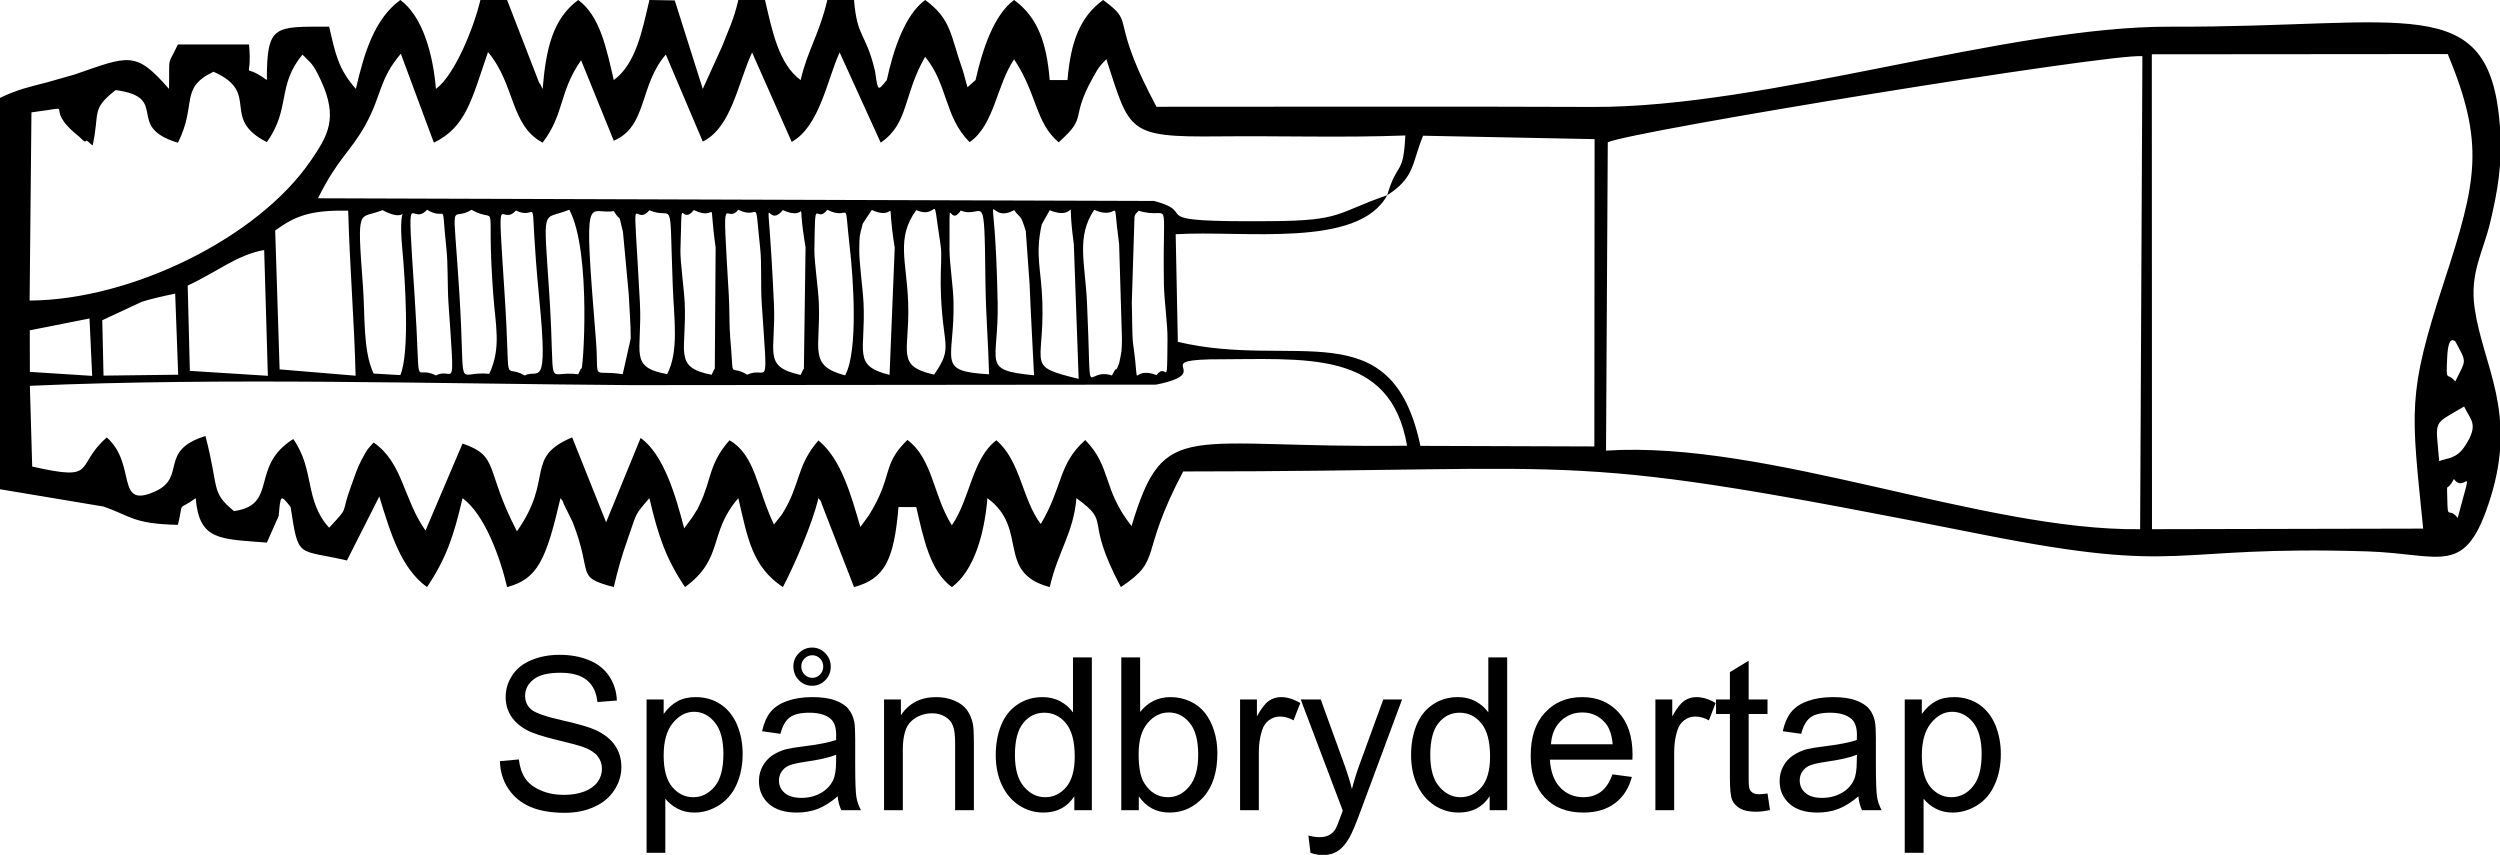 <?xml version="1.0" encoding="UTF-8" standalone="no"?>
<svg
   xml:space="preserve"
   width="300"
   height="102.584"
   version="1.1"
   style="clip-rule:evenodd;fill-rule:evenodd;image-rendering:optimizeQuality;shape-rendering:geometricPrecision;text-rendering:geometricPrecision"
   viewBox="0 0 300 102.584"
   id="svg2"
   sodipodi:docname="threadBreakerTap.svg"
   inkscape:version="1.4.2 (f4327f4, 2025-05-13)"
   xmlns:inkscape="http://www.inkscape.org/namespaces/inkscape"
   xmlns:sodipodi="http://sodipodi.sourceforge.net/DTD/sodipodi-0.dtd"
   xmlns="http://www.w3.org/2000/svg"
   xmlns:svg="http://www.w3.org/2000/svg"
   xmlns:rdf="http://www.w3.org/1999/02/22-rdf-syntax-ns#"
   xmlns:cc="http://creativecommons.org/ns#"
   xmlns:dc="http://purl.org/dc/elements/1.1/"><title
   id="title1">Chip breaker tap</title><sodipodi:namedview
   id="namedview2"
   pagecolor="#505050"
   bordercolor="#eeeeee"
   borderopacity="1"
   inkscape:showpageshadow="0"
   inkscape:pageopacity="0"
   inkscape:pagecheckerboard="0"
   inkscape:deskcolor="#505050"
   inkscape:zoom="2.96"
   inkscape:cx="101.52027"
   inkscape:cy="45.101351"
   inkscape:window-width="1920"
   inkscape:window-height="1057"
   inkscape:window-x="1912"
   inkscape:window-y="-8"
   inkscape:window-maximized="1"
   inkscape:current-layer="Layer_x0020_1"><inkscape:page
     x="0"
     y="0"
     width="300"
     height="102.584"
     id="page2"
     margin="0"
     bleed="0" /></sodipodi:namedview>
 <defs
   id="defs1"><style
     type="text/css"
     id="style1">
   <![CDATA[
    .fil0 {fill:black}
    .fil1 {fill:black;fill-rule:nonzero}
   ]]>
  </style></defs>
 <g
   id="Layer_x0020_1"
   inkscape:label="Layer 1"
   inkscape:groupmode="layer">
  <g
   id="_2740026101776"
   style="fill:#000000;fill-opacity:1;stroke:none;stroke-width:0.999;stroke-dasharray:none"
   transform="scale(1.001)">
   <g
   id="g1"
   style="fill:#000000;fill-opacity:1;stroke:none;stroke-width:0.999;stroke-dasharray:none">
    <path
   class="fil0"
   d="m 294.63,62.09 c -1.11,-1.4 -1.2,0.4 -1.25,-2.29 -0.04,-2.37 -0.15,-0.54 0.79,-2.38 1.4,1.93 2.47,-2.77 0.46,4.67 z m -2.22,-6.81 c -0.41,-5.14 -0.89,-4.24 2.99,-6.55 0.71,1.59 1.85,2.07 0.12,4.71 -1.06,1.61 -2.04,1.41 -3.11,1.84 z M 192.74,17.06 c 2.83,-1.35 59.99,-10.65 64.09,-10.33 l -0.27,56.71 C 237.7,63.67 211.95,52.77 192.53,54.02 Z M 3.86,55.93 3.58,46.25 C 26.8,45.24 52.46,46.01 75.72,46.17 l 62.88,-0.06 c 7.04,-1.43 -0.53,-2.85 6.43,-3.03 11.51,0 21.63,-1.29 23.65,10.35 -26.69,0.37 -29.07,-3.52 -33.03,9.63 -3.51,-4.42 -2.38,-7.07 -5.55,-10.31 -3.26,2.9 -2.68,5.61 -5.33,10.07 -2.24,-2.93 -2.42,-7.59 -5.33,-10.04 -2.91,2.21 -3.13,7 -5.33,10.19 -2.26,-3.56 -2.27,-7.95 -5.33,-10.23 -3.14,3.05 -1.63,4.22 -4.61,9.02 l -1.03,1.42 C 102.03,59.36 100.83,55 98.11,52.8 c -2.73,3.17 -2.09,5.29 -4.4,8.91 l -0.93,1.17 c -2.08,-4.4 -2.23,-8.32 -5.33,-10.1 -2.51,2.85 -2.15,4.76 -3.56,7.66 -0.62,1.28 0.17,-0.18 -0.84,1.49 l -1.03,1.41 C 81,59.41 79.56,54.48 76.8,52.5 L 72.66,62.61 68.59,52.43 c -5.78,2.44 -2.12,4.91 -6.62,11.26 -3.92,-7.53 -2.03,-8.97 -6.52,-10.52 L 51.01,63.6 c -2.65,-3.72 -2.71,-8.15 -6.22,-10.55 -0.73,0.83 -0.68,0.63 -1.41,2.01 -0.64,1.23 -0.71,1.65 -1.24,3.07 -1.42,3.81 -0.11,2.36 -2.68,5.13 -2.99,-3.27 -1.69,-6.9 -4.3,-10.63 -5.26,3.28 -1.75,7.9 -7.11,8.64 -2.82,-2.33 -1.74,-2.56 -3.42,-9 -5.72,1.78 -2.18,4.93 -6.07,6.66 -4.8,2.13 -2.11,-3.27 -5.76,-6.49 -3.96,3.47 -0.91,5.31 -8.94,3.49 z M 294.34,40.91 c 1.41,2.68 1.33,2.08 0,4.82 -1.05,-1.26 -1.11,0.31 -0.97,-2.87 0.12,-2.91 0.93,-1.9 0.97,-1.95 z m -165.03,4.51 c -6.42,-1.57 -4.12,-1.43 -4.35,-9.17 -0.12,-3.97 -0.9,-5.58 -0.08,-9.34 l 0.96,-1.71 c 3.73,1.53 1.91,-3.05 2.89,4.06 z m -5.35,-0.43 c -6.44,-0.64 -4.21,-1.34 -4.36,-8.72 -0.34,-17.02 -1.79,-8.97 1.97,-11.08 0.85,1.16 0.71,0.33 1.4,2.49 l 0.46,6.42 c 0.14,3.64 0.36,7.25 0.53,10.89 z m -5.39,-0.12 c -6.41,-0.38 -4.14,-1.5 -4.26,-8.62 -0.04,-1.95 -0.48,-4.65 -0.48,-6.26 0.01,-7.93 -0.18,-2.46 1.34,-4.75 2.81,1.14 2.83,-3.47 2.97,8.87 0.05,3.65 0.34,7.14 0.43,10.76 z m -6.59,0.04 c -4.68,-1.06 -2.9,-2.65 -3.11,-8.61 -0.16,-4.95 -1.49,-7.73 0.97,-11.11 2.97,1.26 1.8,-3.02 2.91,4.14 0.2,1.3 -0.01,2.71 0.02,4.76 0.11,7.67 1.66,7.28 -0.79,10.82 z m -5.34,0.03 c -4.53,-1.11 -2.83,-2.78 -3.12,-8.64 -0.09,-1.74 -0.54,-4.95 -0.51,-6.36 0.03,-1.93 0,-1.44 0.42,-3.14 l 1.08,-1.63 c 3.39,1.55 1.59,-2.77 2.75,4.54 z M 101.31,45 c -4.5,-1.18 -2.9,-3.18 -3.15,-8.73 -0.07,-1.75 -0.55,-4.88 -0.53,-6.28 0.09,-7.11 0.1,-2.97 1.55,-4.84 2.91,1.48 1.94,-2.04 2.7,4.61 0.39,3.39 1.05,12.32 -0.57,15.24 z m -5.33,-0.05 c -4.62,-1.02 -2.94,-2.65 -3.2,-8.49 -0.77,-16.97 -1.28,-8.37 1.07,-11.28 3.36,1.59 1.51,-2.66 2.72,4.47 l -0.2,14.59 c -0.04,-0.13 -0.26,0.48 -0.39,0.71 z m -6.4,-0.03 c -2.31,-1.39 -1.54,1.05 -2.03,-4.29 -0.14,-1.54 -0.08,-3.56 -0.18,-5.22 -0.84,-14.11 -0.49,-8.2 1.14,-10.27 2.71,1.38 1.89,-2.14 2.62,4.61 0.2,1.81 0.05,4.52 0.18,6.53 0.76,11.34 0.75,7.45 -1.73,8.64 z m -4.27,0.01 C 80.62,44.01 82.36,42.16 82.08,36.27 82,34.63 81.54,31.35 81.57,29.99 c 0.2,-7.6 -0.07,-2.7 1.61,-4.81 3.09,1.54 1.65,-2.39 2.61,4.5 l -0.1,14.54 c -0.03,-0.13 -0.25,0.48 -0.38,0.71 z M 79.98,44.85 C 75.3,44 77.03,42.3 76.71,36.27 75.87,20.5 75.82,27.63 77.85,25.2 c 3.01,1.34 2.37,-2.46 2.8,9.05 0.15,4.04 0.76,7.82 -0.67,10.6 z m -10.66,0.02 c -4.07,-0.57 -2.68,2.68 -3.46,-9.46 -0.72,-11.14 -0.94,-8.9 2.39,-10.27 2.71,5.09 1.62,19.79 1.44,19.04 -0.03,-0.13 -0.24,0.46 -0.37,0.69 z m -6.4,0.15 c -2.77,-1.61 -1.64,2.27 -2.43,-9.79 -0.91,-14 -0.58,-7.8 1.36,-10 3.07,1.53 1.39,-3.95 2.79,10.51 1.12,11.47 -0.16,8.36 -1.72,9.28 z M 52.26,45.01 c -2.85,-1.49 -1.73,2.96 -2.56,-9.6 -0.96,-14.53 -0.56,-7.99 1.49,-10.26 2.56,1.52 1.65,-1.67 2.32,4.6 0.21,1.95 0.12,4.51 0.25,6.54 0.8,11.7 0.66,7.55 -1.5,8.72 z m -7.47,-0.23 c -1.3,-2.73 -1.01,-6.91 -1.28,-10.48 -0.74,-9.93 -0.52,-7.93 2.35,-9.11 3.97,2.14 1.7,-2.58 2.36,4.58 0.34,3.62 0.93,12.52 -0.23,15.2 z M 32.99,27.63 c 2.5,-1.82 4.31,-2.44 8.75,-2.38 0.21,7.24 0.73,13.21 0.89,19.79 l -9.11,-0.76 z m -10.49,6.6 c 3.47,-1.59 5.9,-3.68 9.17,-4.26 l 0.44,15.08 -9.35,-0.59 z m -5.48,1.94 C 18.21,35.8 19.6,35.49 21,35.2 l 0.36,9.72 -8.95,0.11 -0.15,-6.64 z m -6.29,2.01 0.32,6.88 L 3.58,44.58 3.57,39.6 Z M 166.3,23.4 c 3.34,-2.13 2.94,-3.83 4.3,-7.13 l 20.56,0.41 -0.03,36.84 -20.85,-0.07 C 166.84,37.09 155.19,44.32 141.2,40.98 l -0.26,-12.9 c 8.12,-0.5 21.88,1.75 25.36,-4.68 z M 135.68,36.29 136,26.07 c 0.05,-0.49 0.33,-0.55 0.5,-0.81 4.01,1.25 2.84,-2.69 3.03,8.84 0.04,1.98 0.45,4.82 0.43,6.5 -0.05,6.65 -0.02,2.63 -1.32,4.37 -3.32,-1.29 -1.89,2.66 -2.8,-3.72 -0.14,-1.01 -0.11,-3.75 -0.16,-4.96 z m -4.51,-11.14 c 3.37,1.5 2.09,-2.6 2.99,4.11 l 0.34,11.34 c -0.02,1.56 -0.03,1.49 -0.33,2.91 -0.05,0.21 -0.35,0.92 -0.39,0.77 -0.05,-0.14 -0.32,0.49 -0.48,0.73 -3.41,-1.12 -2.39,4.38 -2.99,-8.72 -0.22,-4.83 -1.32,-7.84 0.86,-11.14 z M 59.12,35.17 c 0.27,3.84 1.01,6.5 -0.47,9.65 -4.17,-0.46 -2.79,2.95 -3.58,-9.63 -0.78,-12.52 -1.12,-8.38 1.45,-10.04 3.45,1.93 1.71,-2.33 2.6,10.02 z m 15.53,9.69 c -3.96,-0.62 -2.78,1.15 -3.22,-4.22 -1.52,-18.62 -0.94,-14.81 2.15,-15.33 0.97,1.58 0.43,-0.22 1.1,2.49 l 0.69,7.42 c 0.07,1.46 0.26,4.03 0.24,5.37 z m 215.84,18.51 -32.51,0.07 -0.02,-56.93 35.48,-0.03 c 4.48,10.8 3.5,15.21 -0.46,27.34 -4.44,13.61 -3.92,15.25 -2.49,29.55 z M 166.3,23.4 c -6.1,2.11 -5.37,3.05 -13.75,3.11 -16.46,0.14 -8.38,-0.91 -14.22,-2.42 L 38.12,23.77 c 2.37,-4.79 3.88,-5.54 5.68,-8.78 2.01,-3.65 1.6,-5.41 4.25,-8.55 l 3.96,10.66 c 3.84,-1.85 4.52,-5.1 6.49,-10.86 3.3,3.92 2.64,8.78 6.55,10.86 2.64,-3.48 1.93,-6.02 4.61,-9.88 l 3.92,9.65 c 4.05,-1.72 3.04,-6.66 6.24,-10.33 l 4.43,10.43 c 3.44,-1.68 4.21,-7.03 5.91,-10.68 l 4.75,10.72 c 3.37,-1.87 4.27,-7.56 5.75,-10.72 l 4.92,10.81 c 3.39,-2.31 2.69,-5.75 5.33,-10.29 2.72,3.3 2.29,7.2 5.33,10.23 2.96,-2.04 3.23,-6.84 5.33,-9.93 2.8,4.21 2.51,7.52 5.34,9.95 3.63,-3.23 1.26,-2.66 4.11,-7.76 0.86,-1.54 0.77,-1.28 1.61,-2.21 2.84,8.7 2.44,9.37 13.44,9.26 7.43,-0.08 15.02,0.17 22.4,-0.11 -0.23,4.93 -0.96,3.01 -2.17,7.16 z M 31.99,17.04 c 2.88,-4.04 1.19,-6.79 4.27,-10.49 1.04,1.07 1.2,0.94 2.2,3.07 2.12,4.54 0.83,6.65 -1.15,9.56 C 30.97,28.54 15.69,35.97 3.55,36.03 L 3.77,13.47 c 6.09,-0.76 0.9,-0.91 5.73,2.92 0.17,0.14 0.66,0.74 0.78,0.52 0.14,-0.22 0.53,0.4 0.83,0.51 0.88,-4.01 -0.23,-4.28 2.75,-6.62 6.62,0.88 1,4.38 7.47,6.31 2.33,-4.65 0.14,-6.53 4.26,-8.51 5.78,2.55 0.72,5.54 6.4,8.44 z m 1.42,44.81 c 0.22,-2.48 0.19,-2.68 1.43,-1.06 0.97,6.29 0.75,5 6.75,6.4 l 3.88,-7.67 c 1.4,4.56 2.61,8.59 5.72,10.86 2.28,-3.4 3.2,-6.08 4.26,-10.66 2.62,1.92 4.49,7.01 5.34,10.66 3.64,-0.97 4.66,-3.19 6.4,-10.66 0.14,0.21 0.33,0.31 0.38,0.68 l 1.06,2.14 c 2.56,6.47 0.21,6.58 4.95,7.84 0.49,-2.06 0.89,-3.56 1.68,-5.79 1.12,-3.19 0.76,-2.77 2.59,-4.87 1.07,4.58 1.99,7.26 4.27,10.66 4.73,-3.46 2.74,-6.45 6.39,-10.66 1.14,4.88 1.66,8.2 5.34,10.66 1.35,-2.55 3.55,-7.6 4.26,-10.66 0.15,0.21 0.34,0.31 0.39,0.67 l 3.88,9.99 c 3.68,-0.98 4.8,-3.27 5.33,-9.59 h 2.13 c 0.87,3.73 1.64,7.67 4.27,9.59 2.68,-1.96 3.92,-6.47 4.26,-10.66 5.03,3.69 0.95,8.92 7.47,10.66 1.02,-4.38 2.85,-6.46 3.2,-10.66 4.37,3.2 0.75,2.02 5.33,10.66 5.11,-3.41 2.07,-3.65 7.47,-13.86 51.33,0 44.14,-2.7 95.87,7.57 24.63,4.88 21.79,1.26 46.03,2.01 9.12,0.29 11.8,3.23 14.82,-6.42 3.22,-10.29 -0.87,-15.77 -1.89,-22.66 -0.64,-4.34 1.02,-6.78 1.87,-10.42 0.84,-3.57 1.51,-7 1.14,-11.63 C 298.39,-1.28 288.61,3.3 260.21,3.2 240.56,3.12 211.93,12.91 190.92,12.82 173.49,12.75 156.06,12.8 138.64,12.8 137.46,10.57 136.44,8.53 135.61,6.23 134.1,2.07 135.26,2.22 132.24,0 c -2.83,2.07 -3.89,5.11 -4.27,9.6 h -2.13 C 125.47,5.11 124.4,2.07 121.57,0 c -2.39,1.76 -3.77,5.81 -4.62,9.6 l -0.97,0.86 -0.53,-1.93 C 113.91,4.21 114.1,2.33 110.91,0 c -2.39,1.75 -3.78,5.81 -4.6,9.6 -1.06,1.27 -1.05,1.5 -1.41,-1.07 C 103.79,3.84 102.76,4.64 102.38,0 h -3.2 C 98.22,4.11 96.82,5.98 95.98,9.6 93.35,7.67 92.58,3.73 91.71,0 h -3.2 C 87.93,2.5 87.32,3.57 86.58,5.53 L 84.25,10.66 80.89,0.05 77.85,0 C 76.98,3.73 76.22,7.67 73.58,9.6 72.71,5.87 71.95,1.93 69.32,0 66.26,2.24 65.45,5.87 65.05,10.66 64.9,10.45 64.72,9.84 64.66,9.99 L 60.79,0 h -3.2 C 56.85,3.16 54.55,8.98 52.26,10.66 51.91,6.47 50.67,1.97 47.99,0 44.88,2.28 43.67,6.31 42.66,10.66 40.54,8.23 40.23,6.53 39.46,3.2 32.89,3.2 31.99,2.9 31.99,9.6 28.72,7.2 30.27,10.28 29.86,5.33 H 21.33 C 19.97,8.16 20.36,6.47 20.26,10.66 16.27,6.08 15.49,6.66 8.95,8.93 L 5.61,9.88 C 3.52,10.42 2.11,10.72 0,11.73 v 46.92 l 12.38,2.07 c 3.31,1.12 3.49,2.08 8.95,2.2 0.74,-3.12 -0.14,-1.54 2.13,-3.2 0.43,5.13 2.92,4.87 8.53,5.33 z"
   id="path1"
   style="fill:#000000;fill-opacity:1;stroke:none;stroke-width:0.999;stroke-dasharray:none" />
   </g>
   <path
   class="fil1"
   d="m 59.93,91.25 2.27,-0.21 c 0.11,0.92 0.36,1.68 0.76,2.27 0.4,0.59 1.01,1.07 1.84,1.43 0.83,0.37 1.77,0.55 2.81,0.55 0.93,0 1.74,-0.14 2.45,-0.41 0.71,-0.28 1.23,-0.66 1.58,-1.14 0.35,-0.48 0.52,-1.01 0.52,-1.57 0,-0.57 -0.17,-1.07 -0.5,-1.5 -0.33,-0.43 -0.88,-0.79 -1.65,-1.08 -0.49,-0.19 -1.58,-0.49 -3.26,-0.89 -1.69,-0.41 -2.87,-0.79 -3.54,-1.15 -0.87,-0.46 -1.52,-1.03 -1.95,-1.71 -0.43,-0.68 -0.64,-1.44 -0.64,-2.28 0,-0.93 0.26,-1.8 0.79,-2.6 0.52,-0.8 1.28,-1.41 2.3,-1.83 1,-0.42 2.12,-0.63 3.36,-0.63 1.35,0 2.55,0.22 3.59,0.66 1.04,0.43 1.83,1.08 2.39,1.93 0.56,0.85 0.86,1.81 0.9,2.89 l -2.33,0.18 C 71.5,83 71.08,82.13 70.36,81.54 c -0.73,-0.6 -1.79,-0.89 -3.2,-0.89 -1.47,0 -2.54,0.27 -3.21,0.81 -0.67,0.53 -1,1.18 -1,1.94 0,0.66 0.23,1.2 0.71,1.63 0.47,0.42 1.68,0.86 3.65,1.3 1.98,0.45 3.33,0.84 4.06,1.17 1.06,0.49 1.85,1.11 2.36,1.87 0.51,0.75 0.76,1.61 0.76,2.59 0,0.98 -0.28,1.89 -0.84,2.75 -0.56,0.87 -1.35,1.54 -2.4,2.01 -1.04,0.48 -2.22,0.72 -3.53,0.72 -1.65,0 -3.04,-0.24 -4.16,-0.72 -1.12,-0.49 -1.99,-1.21 -2.63,-2.18 -0.64,-0.97 -0.97,-2.07 -1,-3.29 z"
   id="path2"
   style="fill:#000000;fill-opacity:1;stroke:none;stroke-width:0.999;stroke-dasharray:none" />
   <path
   id="_1"
   class="fil1"
   d="M 77.51,102.23 V 83.85 h 2.05 v 1.74 c 0.48,-0.67 1.03,-1.18 1.64,-1.51 0.6,-0.34 1.34,-0.51 2.2,-0.51 1.14,0 2.14,0.29 3,0.87 0.87,0.58 1.52,1.41 1.97,2.46 0.44,1.07 0.66,2.23 0.66,3.49 0,1.36 -0.25,2.58 -0.73,3.66 -0.49,1.09 -1.2,1.92 -2.13,2.5 -0.92,0.57 -1.9,0.86 -2.92,0.86 -0.75,0 -1.43,-0.15 -2.02,-0.47 -0.6,-0.31 -1.08,-0.71 -1.47,-1.19 v 6.48 z m 2.05,-11.66 c 0,1.7 0.34,2.96 1.03,3.78 0.69,0.81 1.53,1.22 2.51,1.22 1,0 1.85,-0.42 2.56,-1.26 0.71,-0.85 1.06,-2.15 1.06,-3.92 0,-1.69 -0.34,-2.96 -1.04,-3.8 -0.69,-0.84 -1.52,-1.26 -2.48,-1.26 -0.96,0 -1.8,0.45 -2.54,1.34 -0.74,0.9 -1.1,2.2 -1.1,3.9 z"
   style="fill:#000000;fill-opacity:1;stroke:none;stroke-width:0.999;stroke-dasharray:none" />
   <path
   id="_2"
   class="fil1"
   d="m 100.42,95.47 c -0.84,0.71 -1.64,1.21 -2.41,1.51 -0.78,0.29 -1.6,0.43 -2.49,0.43 -1.46,0 -2.58,-0.35 -3.37,-1.06 -0.78,-0.71 -1.17,-1.62 -1.17,-2.72 0,-0.65 0.15,-1.24 0.44,-1.78 0.3,-0.54 0.69,-0.97 1.16,-1.29 0.49,-0.32 1.02,-0.57 1.63,-0.74 0.44,-0.11 1.11,-0.22 2,-0.33 1.82,-0.22 3.16,-0.48 4.02,-0.78 0.01,-0.3 0.01,-0.5 0.01,-0.58 0,-0.91 -0.21,-1.56 -0.64,-1.93 -0.57,-0.51 -1.43,-0.76 -2.57,-0.76 -1.06,0 -1.84,0.18 -2.35,0.56 -0.5,0.37 -0.88,1.02 -1.12,1.97 l -2.2,-0.31 c 0.2,-0.94 0.53,-1.7 0.99,-2.28 0.46,-0.58 1.13,-1.03 2,-1.34 0.86,-0.31 1.87,-0.47 3.02,-0.47 1.13,0 2.06,0.13 2.77,0.4 0.71,0.27 1.23,0.6 1.56,1.01 0.34,0.4 0.57,0.91 0.71,1.53 0.07,0.39 0.11,1.08 0.11,2.07 v 2.99 c 0,2.08 0.05,3.4 0.14,3.96 0.09,0.56 0.28,1.09 0.55,1.6 h -2.35 c -0.23,-0.47 -0.38,-1.02 -0.44,-1.66 z m -0.18,-4.99 c -0.82,0.33 -2.05,0.61 -3.68,0.84 -0.93,0.14 -1.59,0.29 -1.97,0.45 -0.39,0.17 -0.68,0.41 -0.89,0.73 -0.21,0.32 -0.32,0.67 -0.32,1.06 0,0.6 0.23,1.1 0.68,1.49 0.46,0.4 1.13,0.6 2,0.6 0.87,0 1.64,-0.19 2.32,-0.57 0.67,-0.37 1.17,-0.89 1.49,-1.54 0.24,-0.51 0.36,-1.26 0.36,-2.24 z M 95.11,79.87 c 0,-0.61 0.22,-1.13 0.67,-1.58 0.44,-0.44 0.96,-0.66 1.57,-0.66 0.61,0 1.14,0.22 1.58,0.67 0.44,0.45 0.66,0.99 0.66,1.62 0,0.65 -0.22,1.19 -0.66,1.63 -0.44,0.44 -0.96,0.66 -1.57,0.66 -0.62,0 -1.15,-0.22 -1.59,-0.67 -0.44,-0.45 -0.66,-1 -0.66,-1.67 z m 0.95,0.01 c 0,0.4 0.13,0.72 0.39,0.99 0.26,0.26 0.57,0.39 0.93,0.39 0.35,0 0.66,-0.13 0.92,-0.39 0.26,-0.27 0.39,-0.59 0.39,-0.96 0,-0.38 -0.12,-0.69 -0.38,-0.96 -0.26,-0.27 -0.57,-0.4 -0.93,-0.4 -0.36,0 -0.67,0.13 -0.93,0.39 -0.26,0.26 -0.39,0.58 -0.39,0.94 z"
   style="fill:#000000;fill-opacity:1;stroke:none;stroke-width:0.999;stroke-dasharray:none" />
   <path
   id="_3"
   class="fil1"
   d="M 105.98,97.13 V 83.85 H 108 v 1.89 c 0.97,-1.45 2.38,-2.17 4.22,-2.17 0.8,0 1.54,0.14 2.21,0.43 0.67,0.28 1.17,0.66 1.5,1.13 0.33,0.46 0.57,1.02 0.7,1.66 0.08,0.42 0.12,1.15 0.12,2.19 v 8.15 h -2.25 v -8.07 c 0,-0.91 -0.08,-1.6 -0.26,-2.05 -0.17,-0.46 -0.48,-0.82 -0.93,-1.09 -0.44,-0.27 -0.97,-0.41 -1.56,-0.41 -0.96,0 -1.78,0.31 -2.48,0.92 -0.69,0.6 -1.04,1.76 -1.04,3.46 v 7.24 z"
   style="fill:#000000;fill-opacity:1;stroke:none;stroke-width:0.999;stroke-dasharray:none" />
   <path
   id="_4"
   class="fil1"
   d="m 128.79,97.13 v -1.68 c -0.84,1.31 -2.08,1.96 -3.71,1.96 -1.06,0 -2.03,-0.29 -2.92,-0.87 -0.88,-0.58 -1.57,-1.39 -2.06,-2.44 -0.49,-1.04 -0.73,-2.24 -0.73,-3.6 0,-1.32 0.22,-2.52 0.66,-3.6 0.44,-1.07 1.11,-1.9 1.99,-2.47 0.88,-0.58 1.87,-0.86 2.95,-0.86 0.81,0 1.52,0.17 2.14,0.51 0.62,0.33 1.13,0.78 1.52,1.32 v -6.59 h 2.26 v 18.32 z m -7.12,-6.62 c 0,1.7 0.36,2.96 1.08,3.8 0.72,0.84 1.57,1.26 2.54,1.26 0.99,0 1.83,-0.4 2.52,-1.2 0.68,-0.8 1.03,-2.03 1.03,-3.67 0,-1.81 -0.35,-3.14 -1.05,-3.99 -0.7,-0.85 -1.57,-1.27 -2.6,-1.27 -1,0 -1.84,0.4 -2.51,1.22 -0.67,0.81 -1.01,2.1 -1.01,3.85 z"
   style="fill:#000000;fill-opacity:1;stroke:none;stroke-width:0.999;stroke-dasharray:none" />
   <path
   id="_5"
   class="fil1"
   d="m 136.52,97.13 h -2.1 V 78.81 h 2.26 v 6.54 c 0.95,-1.19 2.16,-1.78 3.63,-1.78 0.82,0 1.6,0.16 2.33,0.49 0.72,0.33 1.32,0.79 1.8,1.39 0.46,0.59 0.84,1.31 1.1,2.15 0.27,0.84 0.4,1.74 0.4,2.69 0,2.27 -0.56,4.03 -1.68,5.27 -1.13,1.24 -2.48,1.85 -4.05,1.85 -1.57,0 -2.8,-0.65 -3.69,-1.95 z m -0.02,-6.74 c 0,1.59 0.21,2.74 0.65,3.45 0.7,1.15 1.66,1.73 2.87,1.73 0.98,0 1.83,-0.42 2.54,-1.28 0.72,-0.85 1.08,-2.12 1.08,-3.81 0,-1.73 -0.34,-3.01 -1.03,-3.83 -0.69,-0.83 -1.52,-1.24 -2.49,-1.24 -0.99,0 -1.84,0.43 -2.55,1.28 -0.72,0.85 -1.07,2.09 -1.07,3.7 z"
   style="fill:#000000;fill-opacity:1;stroke:none;stroke-width:0.999;stroke-dasharray:none" />
   <path
   id="_6"
   class="fil1"
   d="M 148.66,97.13 V 83.85 h 2.02 v 2.03 c 0.52,-0.94 0.99,-1.56 1.43,-1.86 0.44,-0.3 0.92,-0.45 1.45,-0.45 0.76,0 1.53,0.24 2.32,0.71 l -0.81,2.08 c -0.54,-0.31 -1.09,-0.46 -1.63,-0.46 -0.49,0 -0.93,0.15 -1.32,0.44 -0.39,0.3 -0.67,0.7 -0.83,1.23 -0.26,0.8 -0.38,1.67 -0.38,2.62 v 6.94 z"
   style="fill:#000000;fill-opacity:1;stroke:none;stroke-width:0.999;stroke-dasharray:none" />
   <path
   id="_7"
   class="fil1"
   d="m 157.1,102.24 -0.25,-2.08 c 0.49,0.13 0.92,0.2 1.29,0.2 0.5,0 0.9,-0.09 1.2,-0.25 0.3,-0.17 0.55,-0.4 0.74,-0.7 0.14,-0.23 0.37,-0.79 0.69,-1.68 0.04,-0.13 0.11,-0.31 0.2,-0.55 l -5.04,-13.33 h 2.4 l 2.78,7.67 c 0.36,0.97 0.68,1.99 0.96,3.07 0.26,-1.01 0.57,-2.01 0.93,-2.99 l 2.83,-7.75 h 2.25 l -5.02,13.51 c -0.54,1.46 -0.96,2.46 -1.27,3.01 -0.4,0.73 -0.86,1.28 -1.38,1.62 -0.52,0.35 -1.13,0.52 -1.85,0.52 -0.44,0 -0.92,-0.09 -1.46,-0.27 z"
   style="fill:#000000;fill-opacity:1;stroke:none;stroke-width:0.999;stroke-dasharray:none" />
   <path
   id="_8"
   class="fil1"
   d="m 178.58,97.13 v -1.68 c -0.84,1.31 -2.08,1.96 -3.71,1.96 -1.06,0 -2.03,-0.29 -2.92,-0.87 -0.88,-0.58 -1.57,-1.39 -2.06,-2.44 -0.49,-1.04 -0.73,-2.24 -0.73,-3.6 0,-1.32 0.22,-2.52 0.66,-3.6 0.44,-1.07 1.11,-1.9 1.99,-2.47 0.88,-0.58 1.87,-0.86 2.95,-0.86 0.81,0 1.52,0.17 2.14,0.51 0.62,0.33 1.13,0.78 1.52,1.32 v -6.59 h 2.26 v 18.32 z m -7.12,-6.62 c 0,1.7 0.36,2.96 1.08,3.8 0.72,0.84 1.57,1.26 2.54,1.26 0.99,0 1.83,-0.4 2.52,-1.2 0.68,-0.8 1.03,-2.03 1.03,-3.67 0,-1.81 -0.35,-3.14 -1.05,-3.99 -0.7,-0.85 -1.57,-1.27 -2.6,-1.27 -1,0 -1.84,0.4 -2.51,1.22 -0.67,0.81 -1.01,2.1 -1.01,3.85 z"
   style="fill:#000000;fill-opacity:1;stroke:none;stroke-width:0.999;stroke-dasharray:none" />
   <path
   id="_9"
   class="fil1"
   d="m 193.3,92.83 2.33,0.31 c -0.36,1.35 -1.04,2.41 -2.03,3.15 -0.99,0.75 -2.25,1.12 -3.79,1.12 -1.94,0 -3.48,-0.59 -4.61,-1.79 -1.14,-1.19 -1.7,-2.86 -1.7,-5.02 0,-2.22 0.57,-3.96 1.72,-5.18 1.14,-1.24 2.63,-1.85 4.46,-1.85 1.77,0 3.22,0.6 4.34,1.81 1.12,1.2 1.69,2.9 1.69,5.09 0,0.13 -0.01,0.33 -0.02,0.6 h -9.89 c 0.09,1.45 0.5,2.57 1.24,3.34 0.74,0.77 1.66,1.16 2.77,1.16 0.82,0 1.52,-0.22 2.1,-0.65 0.59,-0.44 1.05,-1.13 1.39,-2.09 z m -7.37,-3.61 h 7.4 c -0.1,-1.11 -0.39,-1.95 -0.85,-2.51 -0.72,-0.86 -1.65,-1.3 -2.79,-1.3 -1.03,0 -1.89,0.35 -2.6,1.04 -0.7,0.69 -1.08,1.61 -1.16,2.77 z"
   style="fill:#000000;fill-opacity:1;stroke:none;stroke-width:0.999;stroke-dasharray:none" />
   <path
   id="_10"
   class="fil1"
   d="M 198.45,97.13 V 83.85 h 2.02 v 2.03 c 0.52,-0.94 0.99,-1.56 1.43,-1.86 0.44,-0.3 0.92,-0.45 1.45,-0.45 0.76,0 1.53,0.24 2.32,0.71 l -0.81,2.08 c -0.54,-0.31 -1.09,-0.46 -1.63,-0.46 -0.49,0 -0.93,0.15 -1.32,0.44 -0.39,0.3 -0.67,0.7 -0.83,1.23 -0.26,0.8 -0.38,1.67 -0.38,2.62 v 6.94 z"
   style="fill:#000000;fill-opacity:1;stroke:none;stroke-width:0.999;stroke-dasharray:none" />
   <path
   id="_11"
   class="fil1"
   d="m 211.89,95.12 0.3,1.99 c -0.63,0.13 -1.2,0.2 -1.69,0.2 -0.82,0 -1.45,-0.13 -1.9,-0.39 -0.45,-0.26 -0.76,-0.59 -0.95,-1.02 -0.18,-0.42 -0.27,-1.3 -0.27,-2.66 v -7.65 h -1.66 v -1.74 h 1.66 v -3.28 l 2.25,-1.36 v 4.64 h 2.26 v 1.74 h -2.26 v 7.78 c 0,0.65 0.04,1.06 0.12,1.24 0.08,0.19 0.21,0.33 0.39,0.44 0.18,0.11 0.43,0.16 0.76,0.16 0.25,0 0.58,-0.03 0.99,-0.09 z"
   style="fill:#000000;fill-opacity:1;stroke:none;stroke-width:0.999;stroke-dasharray:none" />
   <path
   id="_12"
   class="fil1"
   d="m 222.78,95.47 c -0.83,0.71 -1.64,1.21 -2.41,1.51 -0.77,0.29 -1.6,0.43 -2.49,0.43 -1.46,0 -2.58,-0.35 -3.36,-1.06 -0.79,-0.71 -1.18,-1.62 -1.18,-2.72 0,-0.65 0.15,-1.24 0.44,-1.78 0.3,-0.54 0.69,-0.97 1.17,-1.29 0.48,-0.32 1.02,-0.57 1.62,-0.74 0.44,-0.11 1.11,-0.22 2,-0.33 1.82,-0.22 3.17,-0.48 4.02,-0.78 0.01,-0.3 0.02,-0.5 0.02,-0.58 0,-0.91 -0.22,-1.56 -0.64,-1.93 -0.58,-0.51 -1.44,-0.76 -2.57,-0.76 -1.06,0 -1.85,0.18 -2.35,0.56 -0.51,0.37 -0.88,1.02 -1.12,1.97 l -2.21,-0.31 c 0.2,-0.94 0.53,-1.7 0.99,-2.28 0.46,-0.58 1.13,-1.03 2,-1.34 0.87,-0.31 1.88,-0.47 3.02,-0.47 1.13,0 2.06,0.13 2.77,0.4 0.71,0.27 1.24,0.6 1.57,1.01 0.33,0.4 0.57,0.91 0.7,1.53 0.07,0.39 0.11,1.08 0.11,2.07 v 2.99 c 0,2.08 0.05,3.4 0.14,3.96 0.09,0.56 0.28,1.09 0.55,1.6 h -2.35 c -0.23,-0.47 -0.37,-1.02 -0.44,-1.66 z m -0.17,-4.99 c -0.82,0.33 -2.05,0.61 -3.69,0.84 -0.93,0.14 -1.59,0.29 -1.97,0.45 -0.39,0.17 -0.68,0.41 -0.89,0.73 -0.21,0.32 -0.31,0.67 -0.31,1.06 0,0.6 0.22,1.1 0.68,1.49 0.45,0.4 1.12,0.6 1.99,0.6 0.87,0 1.64,-0.19 2.32,-0.57 0.68,-0.37 1.17,-0.89 1.49,-1.54 0.24,-0.51 0.36,-1.26 0.36,-2.24 z"
   style="fill:#000000;fill-opacity:1;stroke:none;stroke-width:0.999;stroke-dasharray:none" />
   <path
   id="_13"
   class="fil1"
   d="M 228.34,102.23 V 83.85 h 2.05 v 1.74 c 0.48,-0.67 1.03,-1.18 1.64,-1.51 0.6,-0.34 1.34,-0.51 2.21,-0.51 1.13,0 2.13,0.29 3,0.87 0.86,0.58 1.52,1.41 1.96,2.46 0.44,1.07 0.66,2.23 0.66,3.49 0,1.36 -0.24,2.58 -0.73,3.66 -0.49,1.09 -1.19,1.92 -2.12,2.5 -0.93,0.57 -1.91,0.86 -2.93,0.86 -0.75,0 -1.42,-0.15 -2.02,-0.47 -0.59,-0.31 -1.08,-0.71 -1.46,-1.19 v 6.48 z m 2.05,-11.66 c 0,1.7 0.35,2.96 1.03,3.78 0.69,0.81 1.53,1.22 2.51,1.22 1,0 1.85,-0.42 2.56,-1.26 0.71,-0.85 1.07,-2.15 1.07,-3.92 0,-1.69 -0.35,-2.96 -1.04,-3.8 -0.7,-0.84 -1.53,-1.26 -2.49,-1.26 -0.96,0 -1.8,0.45 -2.53,1.34 -0.74,0.9 -1.11,2.2 -1.11,3.9 z"
   style="fill:#000000;fill-opacity:1;stroke:none;stroke-width:0.999;stroke-dasharray:none" />
  </g>
 </g>
</svg>
